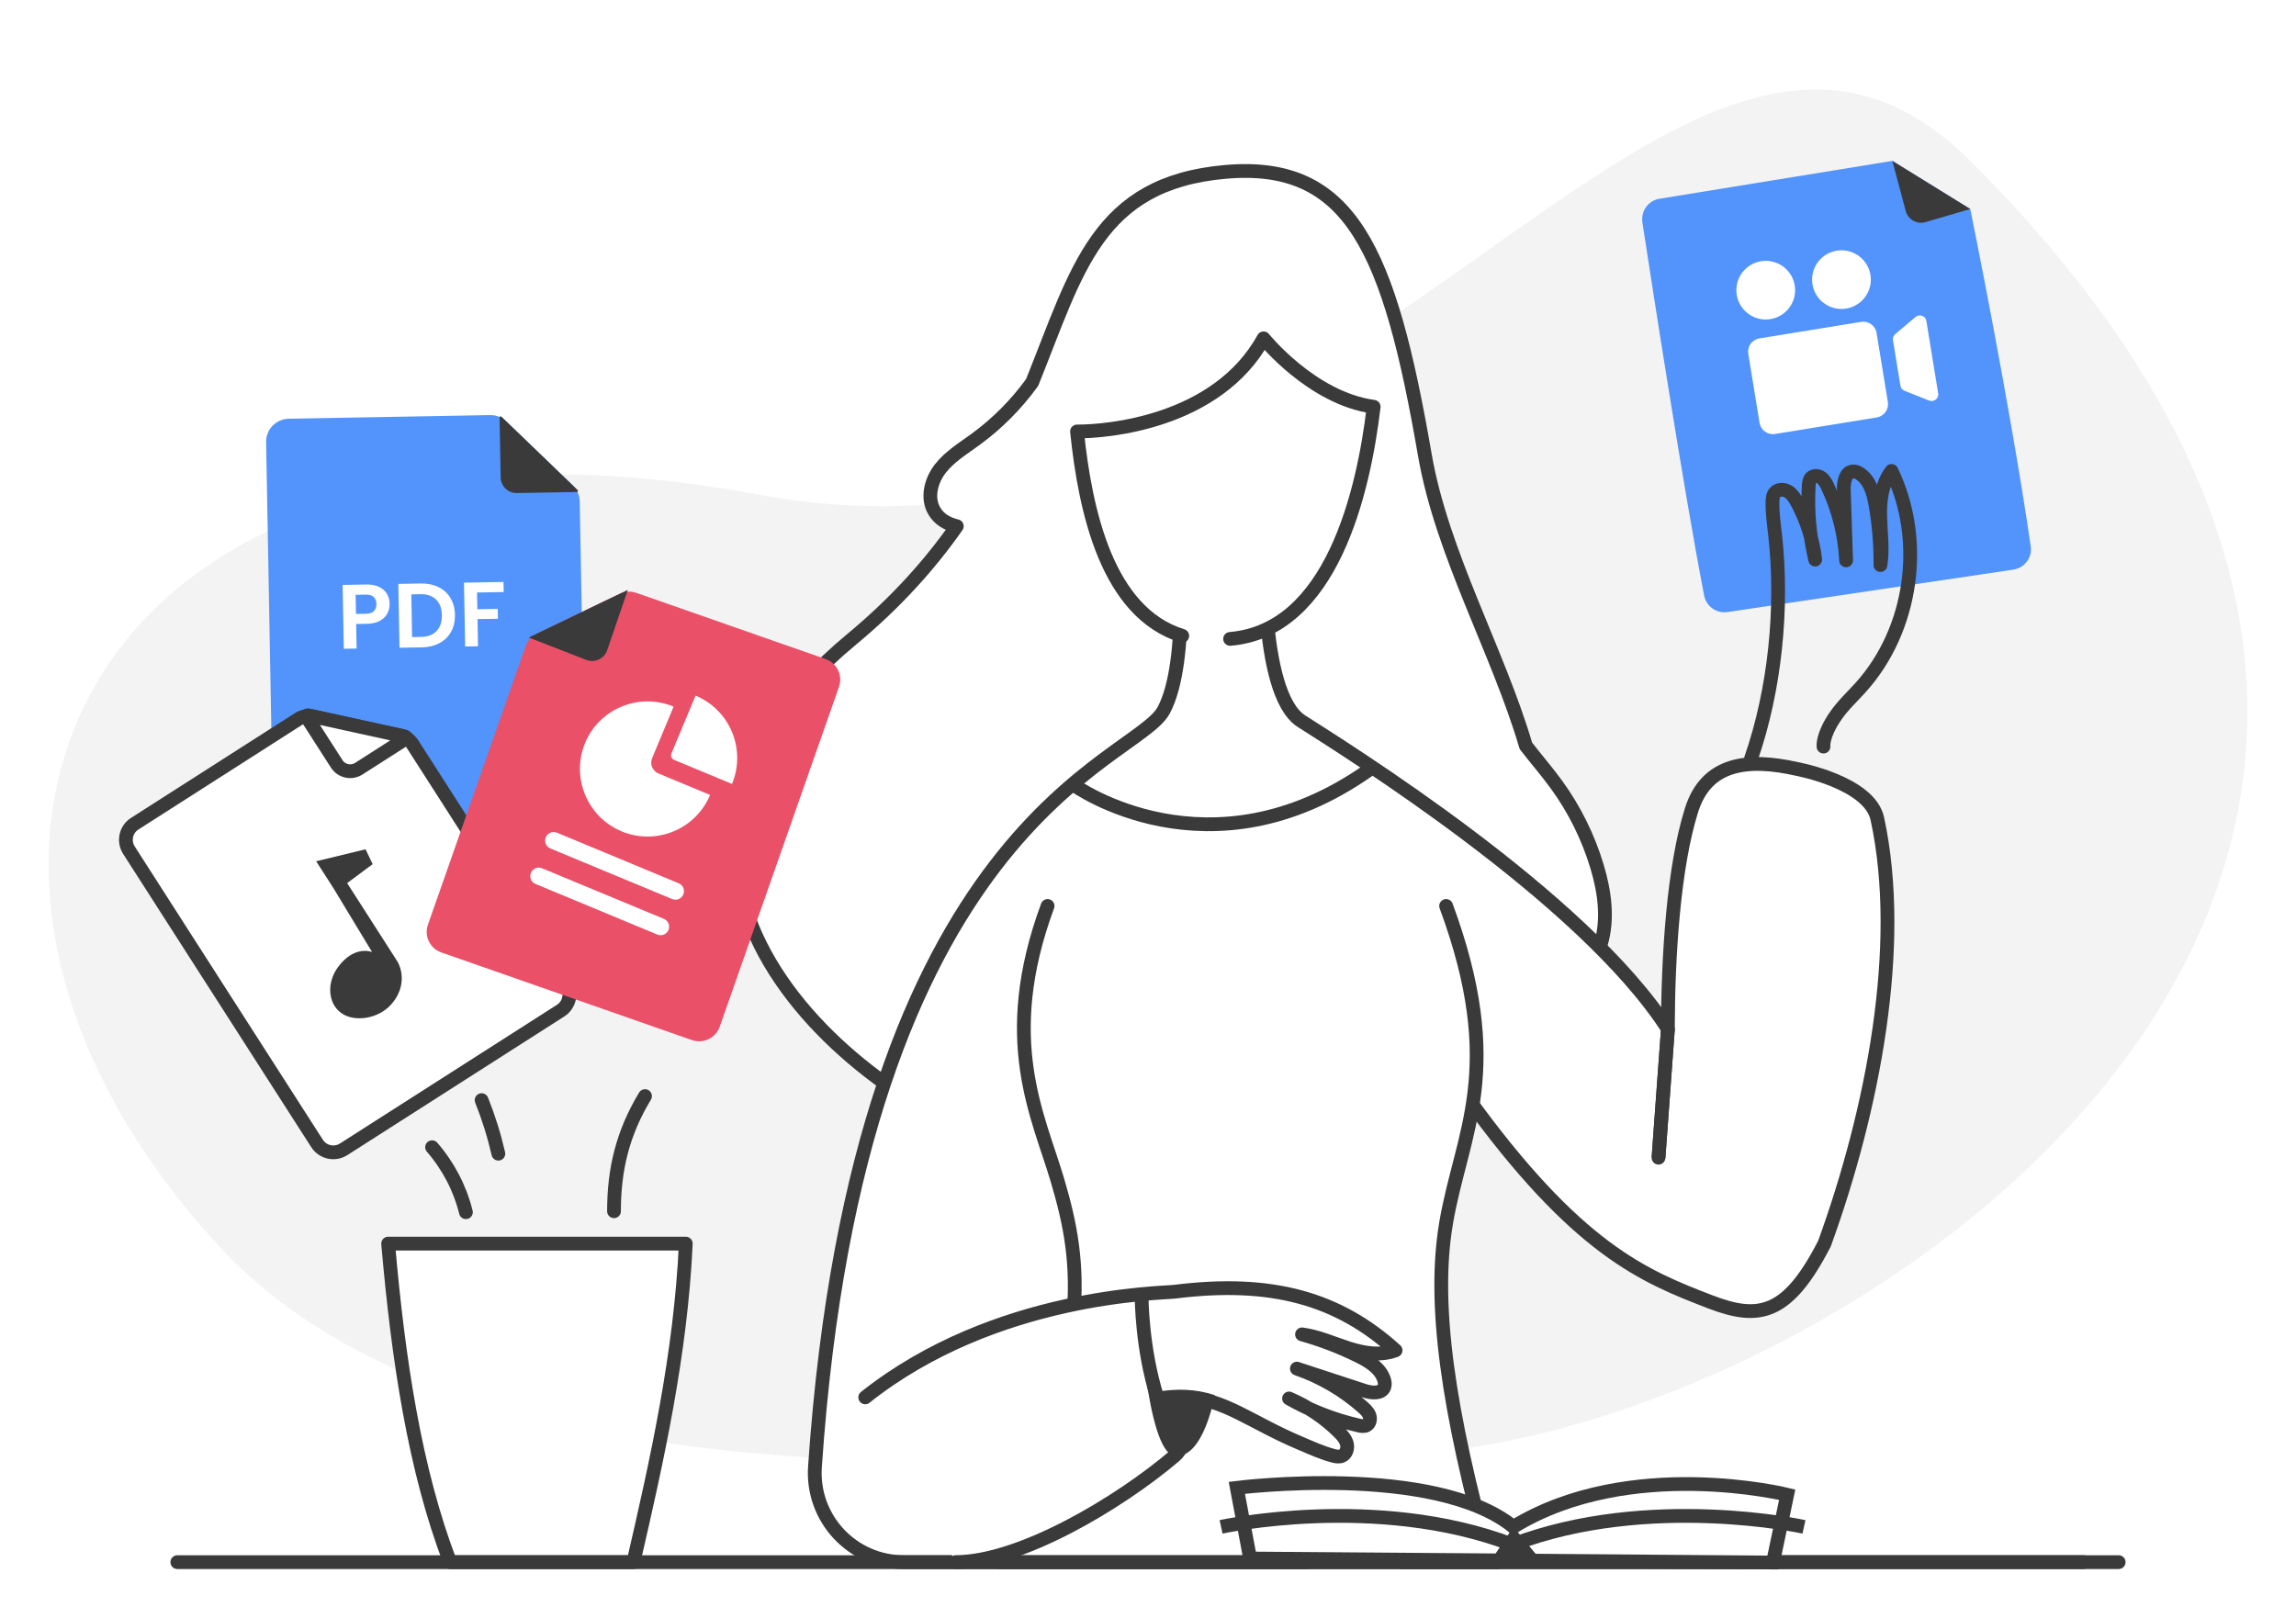 <?xml version="1.0" encoding="utf-8"?>
<!-- Generator: Adobe Illustrator 16.0.2, SVG Export Plug-In . SVG Version: 6.00 Build 0)  -->
<!DOCTYPE svg PUBLIC "-//W3C//DTD SVG 1.1//EN" "http://www.w3.org/Graphics/SVG/1.1/DTD/svg11.dtd">
<svg version="1.1" id="Layer_1" xmlns="http://www.w3.org/2000/svg" xmlns:xlink="http://www.w3.org/1999/xlink" x="0px" y="0px"
	 width="500px" height="350px" viewBox="0 0 500 350" enable-background="new 0 0 500 350" xml:space="preserve">
<g>
	<rect x="0" fill="#FFFFFF" width="500" height="350"/>
	<g>
		<path fill="#F3F3F3" d="M301.538,316.703c-66.557-0.163-197.535,16.355-254.355-45.846
			C-30.249,186.1,18.052,80.277,165.153,107.723c130.971,24.435,198.583-137.812,263.916-72.685
			C588.069,193.531,392.85,316.914,301.538,316.703"/>
		<path fill="#FFFFFF" d="M348.641,205.53c-1.596,5.464-6.08,10.366-11.738,11.133c-4.252,0.567-8.813-1.826-10.76-5.487
			c-1.979,2.588-4.291,5.146-7.002,7.672c-36.027,33.719-57.729,42.479-95.876,32.127c-38.136-10.369-97.354-62.351-37.78-111.75
			c9.764-8.098,17.116-16.406,22.876-24.618c-2.051-0.498-3.84-1.483-4.903-3.324c-1.684-2.851-0.703-6.63,1.33-9.24
			c2.033-2.608,4.935-4.353,7.607-6.309c4.755-3.461,8.946-7.685,12.373-12.427c9.859-24.45,14.133-43.42,42.077-45.869
			c27.383-2.409,35.739,17.072,43.442,61.633c3.732,21.562,15.994,42.876,22.002,63.361c2.177,2.83,4.55,5.546,6.65,8.436
			c3.92,5.385,6.92,11.444,8.842,17.835C349.422,194.154,350.256,200.066,348.641,205.53"/>
		<path fill="none" stroke="#3A3A3A" stroke-width="3" stroke-linecap="round" stroke-linejoin="round" stroke-miterlimit="10" d="
			M348.641,205.53c-1.596,5.464-6.08,10.366-11.738,11.133c-4.252,0.567-8.813-1.826-10.76-5.487
			c-1.979,2.588-4.291,5.146-7.002,7.672c-36.027,33.719-57.729,42.479-95.876,32.127c-38.136-10.369-97.354-62.351-37.78-111.75
			c9.764-8.098,17.116-16.406,22.876-24.618c-2.051-0.498-3.84-1.483-4.903-3.324c-1.684-2.851-0.703-6.63,1.33-9.24
			c2.033-2.608,4.935-4.353,7.607-6.309c4.755-3.461,8.946-7.685,12.373-12.427c9.859-24.45,14.133-43.42,42.077-45.869
			c27.383-2.409,35.739,17.072,43.442,61.633c3.732,21.562,15.994,42.876,22.002,63.361c2.177,2.83,4.55,5.546,6.65,8.436
			c3.92,5.385,6.92,11.444,8.842,17.835C349.422,194.154,350.256,200.066,348.641,205.53z"/>
		<path fill="#5294FC" d="M126.246,109.21l1.185,64.704c0.049,2.758-2.157,5.044-4.919,5.088l-58.017,1.059
			c-2.771,0.051-5.056-2.148-5.106-4.908L57.95,96.299c-0.05-2.763,2.148-5.046,4.925-5.098l43.836-0.798
			c1.33-0.025,2.614,0.476,3.572,1.4l14.435,13.896C125.669,106.624,126.216,107.888,126.246,109.21"/>
		<path fill="#3A3A3A" d="M125.648,107.154l-13.083,0.23c-1.918,0.042-3.505-1.487-3.535-3.402l-0.235-13.059
			c-0.005-0.208,0.243-0.312,0.393-0.174l16.621,16.004C125.947,106.895,125.856,107.144,125.648,107.154"/>
		<path fill="#FFFFFF" d="M84.356,133.61c-0.34,0.658-0.88,1.191-1.628,1.603c-0.742,0.41-1.688,0.63-2.832,0.649l-2.335,0.044
			l0.101,5.344l-2.791,0.051l-0.259-13.907l5.134-0.091c1.071-0.025,1.991,0.15,2.763,0.503c0.766,0.358,1.342,0.861,1.735,1.503
			c0.391,0.648,0.592,1.381,0.604,2.198C84.86,132.254,84.696,132.956,84.356,133.61z M81.432,133.085
			c0.37-0.379,0.557-0.883,0.543-1.526c-0.015-0.665-0.206-1.175-0.587-1.534c-0.377-0.358-0.958-0.529-1.721-0.518l-2.223,0.044
			l0.079,4.161l2.219-0.038C80.499,133.66,81.062,133.467,81.432,133.085z"/>
		<path fill="#FFFFFF" d="M95.492,127.87c1.117,0.55,1.991,1.344,2.609,2.395c0.626,1.045,0.955,2.262,0.978,3.655
			c0.023,1.395-0.259,2.619-0.843,3.676c-0.586,1.055-1.43,1.879-2.525,2.465c-1.104,0.594-2.392,0.903-3.852,0.934l-4.861,0.083
			l-0.255-13.904l4.864-0.09C93.076,127.055,94.371,127.319,95.492,127.87z M95.087,137.421c0.786-0.84,1.168-1.992,1.145-3.45
			c-0.026-1.447-0.452-2.574-1.267-3.383c-0.807-0.81-1.95-1.197-3.416-1.175l-1.974,0.035l0.167,9.306l1.977-0.042
			C93.176,138.692,94.298,138.255,95.087,137.421z"/>
		<path fill="#FFFFFF" d="M109.648,126.75l0.04,2.193l-5.806,0.105l0.067,3.646l4.447-0.076l0.037,2.147l-4.442,0.075l0.104,5.918
			l-2.797,0.052l-0.255-13.907L109.648,126.75z"/>
		<path fill="#FFFFFF" d="M284.453,340.229h-87.621c-11.271,0-20.125-9.547-19.359-20.77
			c9.654-140.807,69.806-153.419,75.925-164.727c5.832-10.77,3.158-38.175,3.158-38.175h18.951c0,0-1.676,34.359,7.893,40.498
			c9.552,6.134,61.285,38.235,79.812,67.046c0.04-16.101,1.268-35.318,5.157-47.664c3.265-10.372,12.308-11.354,22.933-8.964
			c0,0,15.815,2.903,17.528,10.843c5.988,27.709-0.973,63.5-11.516,92.541c-7.998,15.561-14.205,16.787-24.85,12.688
			c-14.412-5.545-29.086-11.393-53.117-44.797"/>
		<path fill="none" stroke="#3A3A3A" stroke-width="3" stroke-linecap="round" stroke-linejoin="round" stroke-miterlimit="10" d="
			M284.453,340.229h-87.621c-11.271,0-20.125-9.547-19.359-20.77c9.654-140.807,69.806-153.419,75.925-164.727
			c5.832-10.77,3.158-38.175,3.158-38.175h18.951c0,0-1.676,34.359,7.893,40.498c9.552,6.134,61.285,38.235,79.812,67.046
			c0.04-16.101,1.268-35.318,5.157-47.664c3.265-10.372,12.308-11.354,22.933-8.964c0,0,15.815,2.903,17.528,10.843
			c5.988,27.709-0.973,63.5-11.516,92.541c-7.998,15.561-14.205,16.787-24.85,12.688c-14.412-5.545-29.086-11.393-53.117-44.797"/>
		<path fill="#FFFFFF" d="M314.922,197.313c13.116,35.562,3.354,49.349,0,69.035c-2.99,17.582,0.401,40.791,9.524,73.885H219.303
			c18.206-48.385,16.488-64.467,11.026-83.019c-4.193-14.247-12.984-30.655-2.198-59.896"/>
		<path fill="none" stroke="#3A3A3A" stroke-width="3" stroke-linecap="round" stroke-miterlimit="10" d="M314.922,197.313
			c13.116,35.562,3.354,49.349,0,69.035c-2.99,17.582,0.401,40.791,9.524,73.885H219.303c18.206-48.385,16.488-64.467,11.026-83.019
			c-4.193-14.247-12.984-30.655-2.198-59.896"/>
		<path fill="#FFFFFF" d="M37.359,199.643l-9.276-14.474c-1.251-1.95-0.683-4.543,1.271-5.78l35.646-22.792
			c0.937-0.606,2.071-0.8,3.163-0.564l19.002,4.166c1.095,0.243,2.042,0.896,2.643,1.833l33.535,52.289
			c1.254,1.963,0.682,4.553-1.271,5.799l-47.227,30.188c-1.955,1.254-4.554,0.688-5.805-1.273L37.359,199.643"/>
		<path fill="none" stroke="#3A3A3A" stroke-width="3" stroke-miterlimit="10" d="M37.359,199.643l-9.276-14.474
			c-1.251-1.95-0.683-4.543,1.271-5.78l35.646-22.792c0.937-0.606,2.071-0.8,3.163-0.564l19.002,4.166
			c1.095,0.243,2.042,0.896,2.643,1.833l33.535,52.289c1.254,1.963,0.682,4.553-1.271,5.799l-47.227,30.188
			c-1.955,1.254-4.554,0.688-5.805-1.273L37.359,199.643"/>
		<path fill="#FFFFFF" d="M88.299,160.916l-10.17,6.505c-1.62,1.028-3.771,0.562-4.804-1.053l-6.511-10.145
			c-0.134-0.212,0.055-0.477,0.29-0.428l21.1,4.621C88.451,160.475,88.505,160.789,88.299,160.916"/>
		<path fill="none" stroke="#3A3A3A" stroke-width="3" stroke-miterlimit="10" d="M88.299,160.916l-10.17,6.505
			c-1.62,1.028-3.771,0.562-4.804-1.053l-6.511-10.145c-0.134-0.212,0.055-0.477,0.29-0.428l21.1,4.621
			C88.451,160.475,88.505,160.789,88.299,160.916z"/>
		<path fill="#3A3A3A" d="M85.16,218.795c-2.813,3.125-8.011,3.906-10.872,1.821c-2.877-2.089-3.186-6.552-0.706-9.948
			c2.027-2.794,4.752-4.154,7.438-3.331l-8.441-13.954l-2.908-4.523l-0.822-1.281l10.756-2.604l1.549,3.229l-5.556,4.133
			L86.3,209.03l0.207,0.319C87.874,211.66,88.146,215.479,85.16,218.795"/>
		<path fill="#EA5068" d="M114.485,140.694l-21.297,60.715c-0.86,2.473,0.438,5.166,2.91,6.028l54.59,19.093
			c2.474,0.854,5.174-0.438,6.041-2.904l25.984-74.052c0.856-2.467-0.439-5.165-2.912-6.028l-41.229-14.421
			c-1.183-0.419-2.487-0.343-3.62,0.201l-18.048,8.669C115.775,138.538,114.906,139.517,114.485,140.694"/>
		<path fill="#FFFFFF" d="M154.639,173.136c-3.344,8.009-12.957,11.521-20.786,7.198c-5.948-3.277-8.896-10.426-6.998-16.935
			c2.505-8.573,11.813-12.834,19.837-9.498l-4.674,11.214c-0.545,1.305,0.073,2.805,1.386,3.351L154.639,173.136z M151.468,151.5
			l-5.258,12.614c-0.224,0.536,0.024,1.151,0.563,1.372l12.631,5.253C162.534,163.238,158.979,154.625,151.468,151.5
			 M147.807,192.381l-26.518-11.025c-0.948-0.385-2.039,0.056-2.436,1.006c-0.396,0.943,0.055,2.031,1.001,2.428l26.525,11.021
			c0.944,0.393,2.032-0.055,2.429-1.004C149.206,193.857,148.752,192.773,147.807,192.381 M144.572,200.125l-26.521-11.018
			c-0.948-0.397-2.037,0.049-2.43,0.996c-0.398,0.946,0.051,2.029,1.004,2.42l26.521,11.021c0.949,0.393,2.033-0.048,2.433-0.992
			C145.971,201.605,145.524,200.514,144.572,200.125"/>
		<path fill="#5294FC" d="M429.063,45.522c0,0,8.584,41.983,13.17,73.453c0.359,2.454-1.342,4.728-3.805,5.092l-62.232,9.237
			c-2.385,0.354-4.621-1.222-5.084-3.587c-4.483-23.159-11.307-67.277-13.451-81.306c-0.358-2.444,1.291-4.726,3.729-5.124
			l50.715-8.246L429.063,45.522z"/>
		<path fill="#3A3A3A" d="M429.063,45.522l-9.719,2.852c-1.873,0.555-3.836-0.55-4.342-2.437L412.1,35.039L429.063,45.522z"/>
		<path fill="#FFFFFF" d="M408.702,90.914l-22.168,3.607c-1.584,0.257-3.086-0.822-3.35-2.413l-2.463-15.052
			c-0.256-1.587,0.826-3.088,2.42-3.35L405.31,70.1c1.584-0.255,3.098,0.82,3.35,2.41l2.459,15.052
			C411.381,89.16,410.299,90.654,408.702,90.914 M412.233,74.092l1.621,9.905c0.08,0.503,0.426,0.927,0.891,1.114l5.357,2.129
			c1.047,0.415,2.148-0.466,1.973-1.578l-2.569-15.749c-0.179-1.109-1.494-1.597-2.363-0.871l-4.408,3.717
			C412.334,73.081,412.149,73.586,412.233,74.092 M390.922,63.198c0,3.528-2.865,6.387-6.394,6.387
			c-3.539,0-6.401-2.858-6.401-6.387c0-3.528,2.862-6.387,6.401-6.387C388.061,56.816,390.922,59.673,390.922,63.198
			 M407.409,60.904c0,3.526-2.871,6.387-6.397,6.387c-3.529,0-6.396-2.861-6.396-6.387c0-3.528,2.871-6.387,6.396-6.387
			C404.538,54.515,407.409,57.376,407.409,60.904"/>
		
			<line fill="none" stroke="#3A3A3A" stroke-width="3" stroke-miterlimit="10" x1="304.836" y1="340.229" x2="454.051" y2="340.229"/>
		<path fill="#FFFFFF" d="M137.943,340.229H98.021c-7.709-20.181-11.301-44.136-13.495-69.375h64.818
			C148.246,294.88,143.077,318.064,137.943,340.229"/>
		<path fill="none" stroke="#3A3A3A" stroke-width="3" stroke-linecap="round" stroke-linejoin="round" stroke-miterlimit="10" d="
			M137.943,340.229H98.021c-7.709-20.181-11.301-44.136-13.495-69.375h64.818C148.246,294.88,143.077,318.064,137.943,340.229z"/>
		<path fill="#FFFFFF" d="M257.461,138.484c-16.397-5.087-21.133-27.262-22.919-44.513c6.308,0.042,30.479-1.875,40.628-20.282
			c0,0,10.51,13.085,23.973,14.904c-2.211,18.625-9.199,48.713-31.264,50.558"/>
		<path fill="none" stroke="#3A3A3A" stroke-width="3" stroke-linecap="round" stroke-linejoin="round" stroke-miterlimit="10" d="
			M257.461,138.484c-16.397-5.087-21.133-27.262-22.919-44.513c6.308,0.042,30.479-1.875,40.628-20.282
			c0,0,10.51,13.085,23.973,14.904c-2.211,18.625-9.199,48.713-31.264,50.558"/>
		
			<line fill="none" stroke="#3A3A3A" stroke-width="3" stroke-linecap="round" stroke-linejoin="round" stroke-miterlimit="10" x1="38.619" y1="340.229" x2="461.381" y2="340.229"/>
		<path fill="none" stroke="#3A3A3A" stroke-width="3" stroke-linejoin="round" stroke-miterlimit="10" d="M233.973,171.053
			c0,0,29.433,21.143,64.13-3.369"/>
		<path fill="none" stroke="#3A3A3A" stroke-width="3" stroke-linecap="round" stroke-linejoin="round" stroke-miterlimit="10" d="
			M381.305,165.282c5.229-15.05,7.037-32.913,5.264-48.746c-0.271-2.421-0.635-4.84-0.57-7.277c0.017-0.675,0.07-1.399,0.496-1.924
			c0.656-0.817,1.97-0.831,2.869-0.297c0.896,0.531,1.48,1.465,1.986,2.385c2.086,3.844,3.436,8.102,3.938,12.45
			c-1.252-5.275-1.719-10.729-1.393-16.135c0.043-0.604,0.109-1.264,0.537-1.688c0.563-0.562,1.541-0.469,2.186-0.01
			c0.646,0.461,1.029,1.192,1.369,1.911c2.392,5.033,3.771,10.544,4.037,16.103c-0.164-5.137-0.334-10.28-0.498-15.417
			c-0.051-1.634,0.354-3.818,1.982-3.954c0.563-0.044,1.104,0.206,1.575,0.528c2.181,1.494,2.935,4.325,3.378,6.919
			c0.729,4.273,1.077,8.611,1.047,12.94c0.555-3.462,0.037-6.988-0.056-10.486c-0.094-3.507,0.328-7.226,2.461-10.011
			c7.324,15.146,4.578,34.598-6.688,47.117c-1.854,2.061-3.928,3.966-5.492,6.253c-2.951,4.284-2.631,6.662-2.631,6.662"/>
		
			<line fill="none" stroke="#3A3A3A" stroke-width="3" stroke-miterlimit="10" x1="363.219" y1="224.102" x2="361.172" y2="252.145"/>
		
			<line fill="none" stroke="#3A3A3A" stroke-width="3" stroke-linecap="round" stroke-linejoin="round" stroke-miterlimit="10" x1="363.219" y1="224.102" x2="361.172" y2="252.145"/>
		<path fill="#FFFFFF" d="M188.421,304.34c28.263-22.445,64.64-22.662,67.396-23.012c21.136-2.65,35.615,1.48,48.1,12.771
			c-3.276,1.256-6.975,0.609-10.309-0.461c-3.348-1.074-6.586-2.562-10.069-3.015c4.178,1.179,8.25,2.729,12.146,4.646
			c2.379,1.157,4.889,2.668,5.713,5.185c0.172,0.539,0.264,1.126,0.057,1.653c-0.58,1.521-2.799,1.297-4.352,0.787l-14.68-4.813
			c5.272,1.82,10.176,4.691,14.354,8.4c0.593,0.528,1.185,1.098,1.455,1.84c0.256,0.756,0.07,1.717-0.625,2.098
			c-0.537,0.282-1.188,0.178-1.785,0.033c-5.286-1.213-10.393-3.188-15.108-5.87c4.037,1.717,7.74,4.198,10.854,7.289
			c0.748,0.741,1.48,1.56,1.734,2.567c0.262,1.012-0.125,2.268-1.088,2.657c-0.633,0.257-1.34,0.121-1.994-0.063
			c-2.352-0.635-4.586-1.653-6.822-2.604c-10.904-4.555-16.75-9.802-25.146-10.051c0,4.049,0.733,10.001-2.422,12.692
			c-12.265,10.422-33.729,23.147-47.694,23.147"/>
		<path fill="none" stroke="#3A3A3A" stroke-width="3" stroke-linecap="round" stroke-linejoin="round" stroke-miterlimit="10" d="
			M188.421,304.34c28.263-22.445,64.64-22.662,67.396-23.012c21.136-2.65,35.615,1.48,48.1,12.771
			c-3.276,1.256-6.975,0.609-10.309-0.461c-3.348-1.074-6.586-2.562-10.069-3.015c4.178,1.179,8.25,2.729,12.146,4.646
			c2.379,1.157,4.889,2.668,5.713,5.185c0.172,0.539,0.264,1.126,0.057,1.653c-0.58,1.521-2.799,1.297-4.352,0.787l-14.68-4.813
			c5.272,1.82,10.176,4.691,14.354,8.4c0.593,0.528,1.185,1.098,1.455,1.84c0.256,0.756,0.07,1.717-0.625,2.098
			c-0.537,0.282-1.188,0.178-1.785,0.033c-5.286-1.213-10.393-3.188-15.108-5.87c4.037,1.717,7.74,4.198,10.854,7.289
			c0.748,0.741,1.48,1.56,1.734,2.567c0.262,1.012-0.125,2.268-1.088,2.657c-0.633,0.257-1.34,0.121-1.994-0.063
			c-2.352-0.635-4.586-1.653-6.822-2.604c-10.904-4.555-16.75-9.802-25.146-10.051c0,4.049,0.733,10.001-2.422,12.692
			c-12.265,10.422-33.729,23.147-47.694,23.147"/>
		<path fill="#3A3A3A" d="M247.922,282.684c0,0,1.59,33.666,7.896,34.4c6.31,0.719,8.722-13.225,8.722-13.225
			c-4.334-1.422-8.213-1.369-11.929-0.844L247.922,282.684z"/>
		<path fill="#3A3A3A" d="M136.721,128.48l-4.492,13.125c-0.638,1.876-2.707,2.831-4.549,2.122l-12.54-4.877L136.721,128.48z"/>
		<path fill="#FFFFFF" d="M272.237,339.441l-2.891-15.396c0,0,43.014-5.45,60.223,8.501c25.346-15.507,59.629-7.006,59.629-7.006
			l-3.096,14.771L272.237,339.441z"/>
		<path fill="none" stroke="#3A3A3A" stroke-width="3" stroke-miterlimit="10" d="M272.237,339.441l-2.891-15.396
			c0,0,43.014-5.45,60.223,8.501c25.346-15.507,59.629-7.006,59.629-7.006l-3.096,14.771L272.237,339.441z"/>
		<polygon fill="#3A3A3A" points="324.452,340.229 329.573,332.546 335.656,339.926 		"/>
		<path fill="none" stroke="#3A3A3A" stroke-width="3" stroke-miterlimit="10" d="M265.914,332.546c0,0,33.85-7.39,63.354,3.839"/>
		<path fill="none" stroke="#3A3A3A" stroke-width="3" stroke-miterlimit="10" d="M392.85,332.546c0,0-33.854-7.39-63.367,3.839"/>
		<path fill="#FFFFFF" d="M248.609,282.55c0,0,0.031,11.204,3.403,21.79"/>
		<path fill="none" stroke="#3A3A3A" stroke-width="3" stroke-miterlimit="10" d="M248.609,282.55c0,0,0.031,11.204,3.403,21.79"/>
		<path fill="none" stroke="#3A3A3A" stroke-width="3" stroke-linecap="round" stroke-linejoin="round" stroke-miterlimit="10" d="
			M140.464,238.727c-4.868,8.08-6.752,15.937-6.752,25.076"/>
		<path fill="none" stroke="#3A3A3A" stroke-width="3" stroke-linecap="round" stroke-linejoin="round" stroke-miterlimit="10" d="
			M94.092,249.861c3.525,4.056,6.078,8.938,7.37,14.154"/>
		<path fill="none" stroke="#3A3A3A" stroke-width="3" stroke-linecap="round" stroke-linejoin="round" stroke-miterlimit="10" d="
			M104.882,239.604c1.512,3.785,2.736,7.69,3.646,11.664"/>
	</g>
</g>
</svg>
